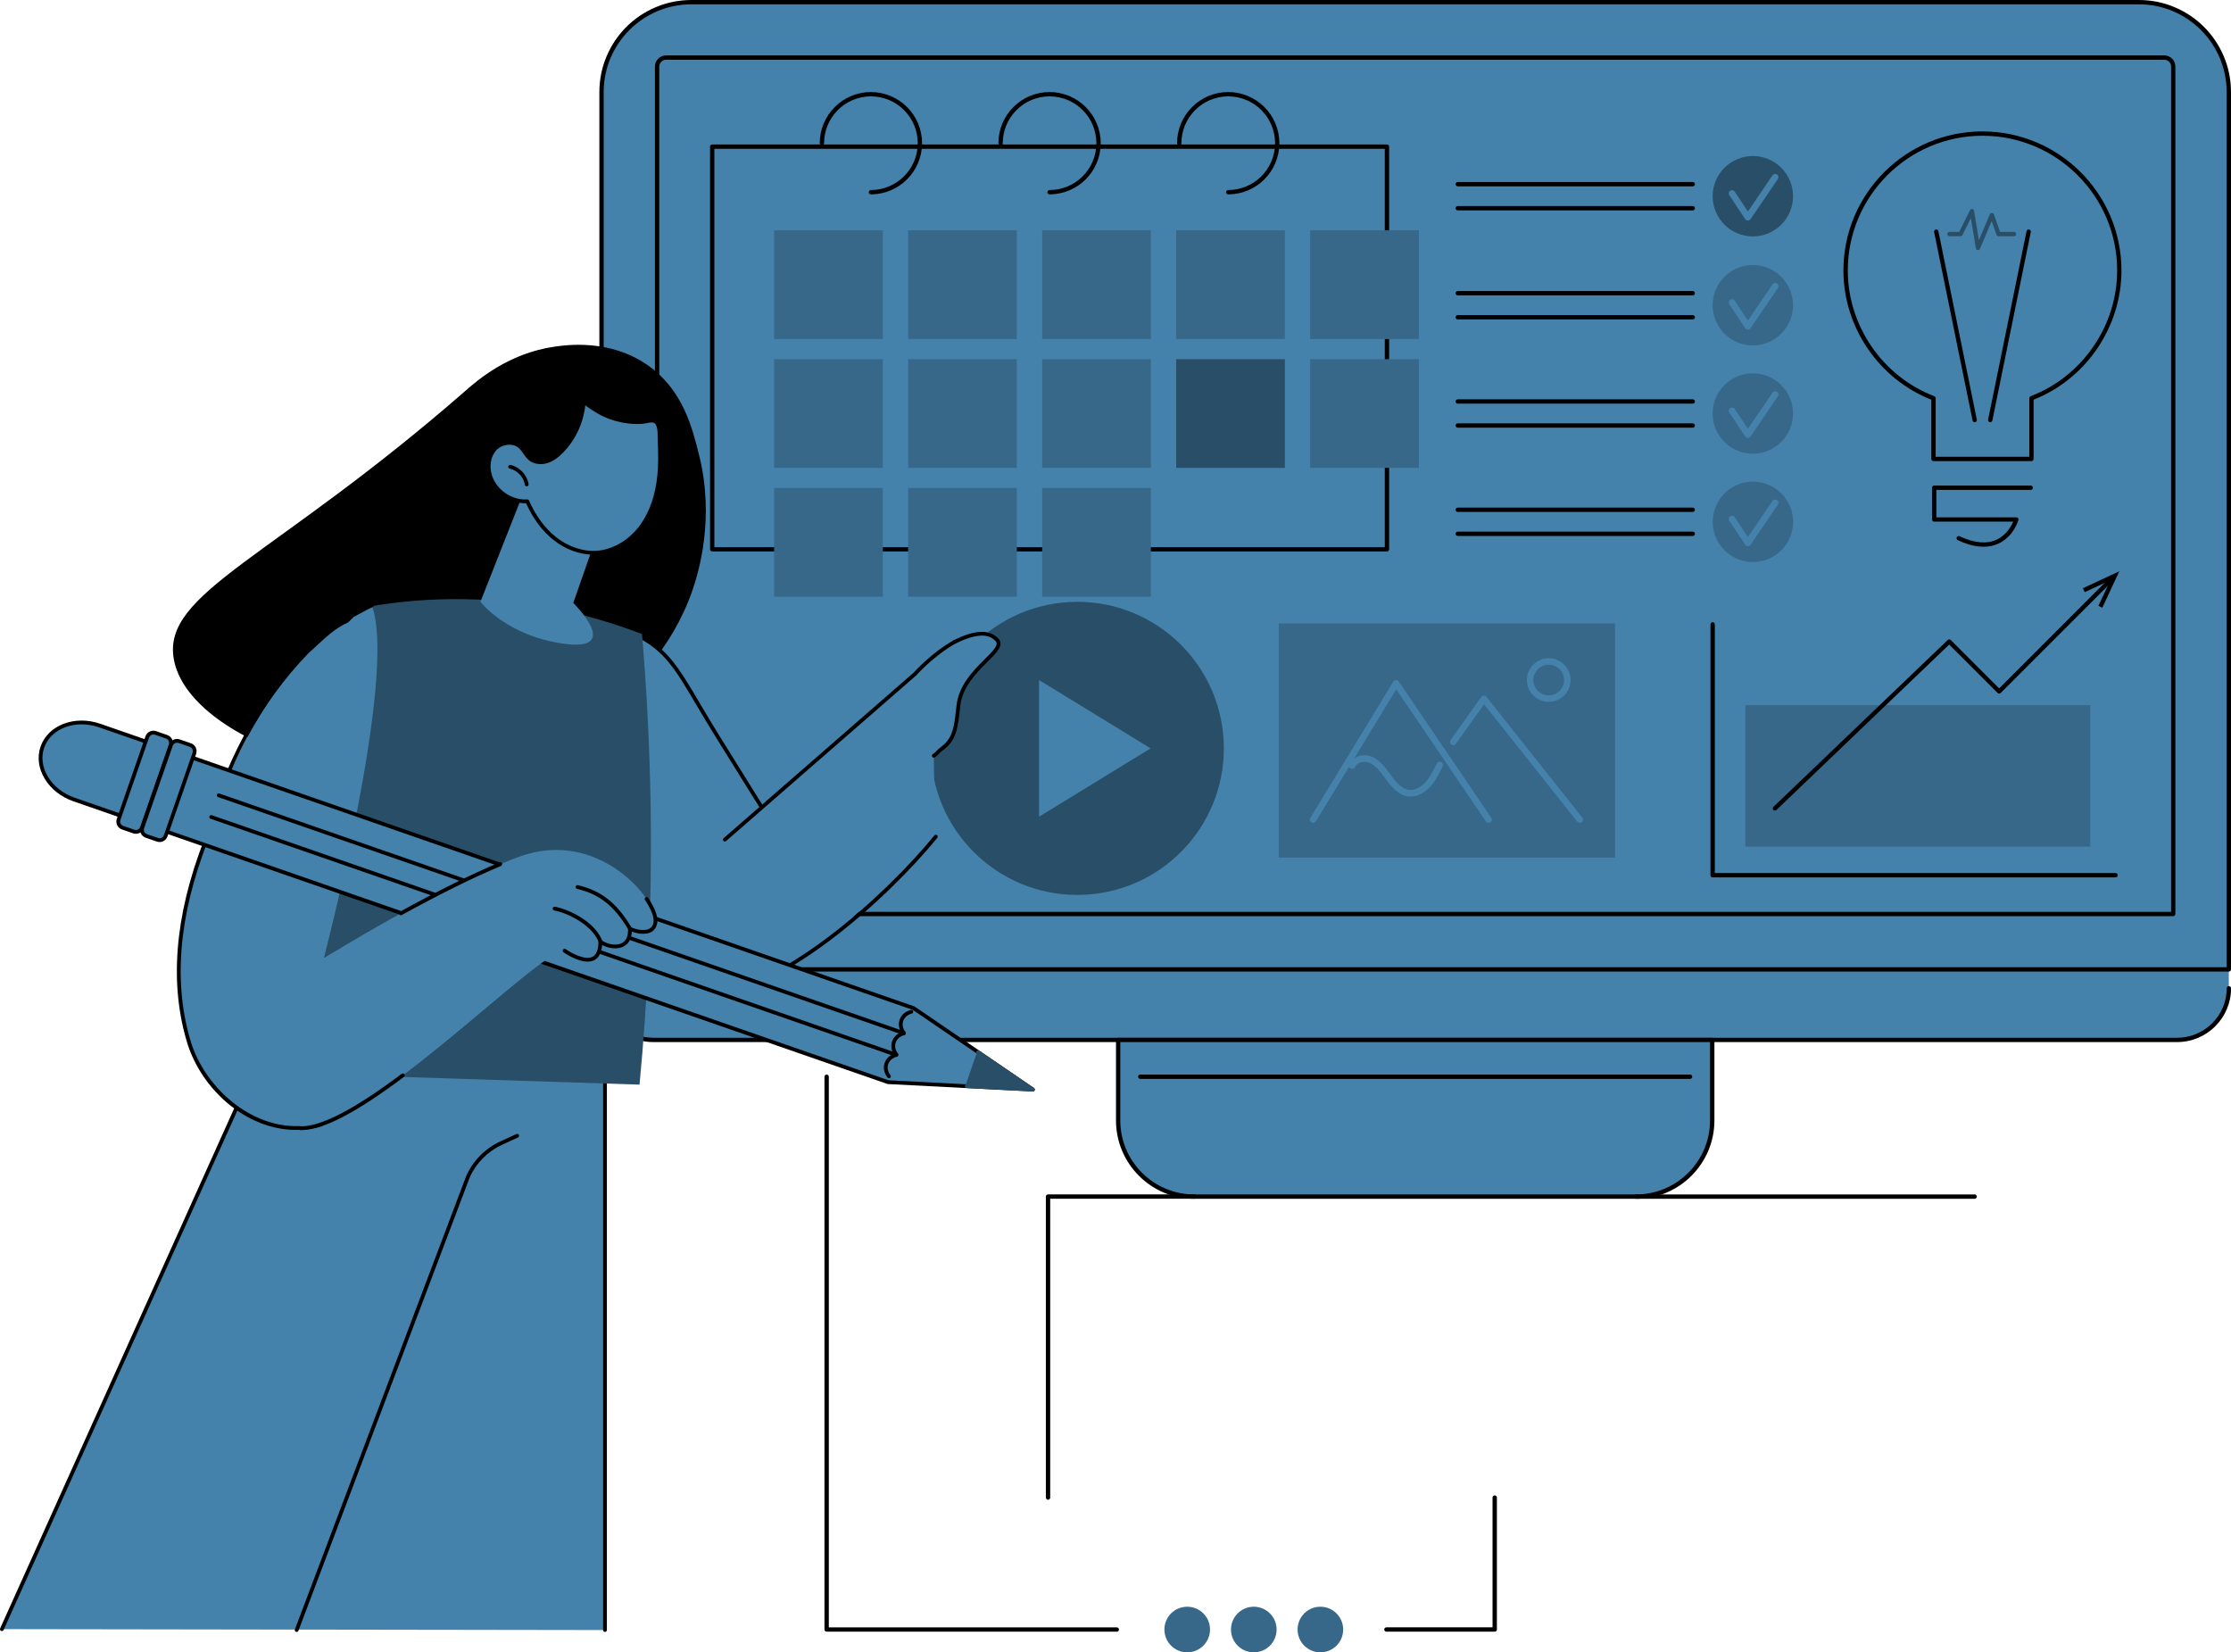 <?xml version="1.0" encoding="UTF-8"?><svg id="Camada_1" xmlns="http://www.w3.org/2000/svg" viewBox="0 0 935.18 692.55"><g id="Media_planning"><path d="m252.15,406.3v8.34c0,11.95,9.72,21.22,21.71,21.22h638.7c11.99,0,21.71-8.82,21.71-20.77v-9.07l-682.12.27Z" fill="#4582ab"/><path d="m252.15.91h682.12v369.81c0,19.64-15.95,35.59-35.59,35.59H287.74c-19.64,0-35.59-15.95-35.59-35.59V.91h0Z" transform="translate(1186.42 407.21) rotate(180)" fill="#4582ab"/><path d="m934.27,407.21H252.15c-.5,0-.91-.4-.91-.91V38.58c0-21.27,17.31-38.58,38.58-38.58h606.78c21.27,0,38.58,17.31,38.58,38.58v367.73c0,.5-.41.91-.91.91Zm-681.22-1.81h680.31V38.58c0-20.27-16.49-36.77-36.77-36.77H289.82c-20.27,0-36.77,16.49-36.77,36.77v366.82Z"/><path d="m910.97,383.99H275.44c-.5,0-.91-.4-.91-.91V27.89c0-2.58,2.1-4.67,4.67-4.67h627.99c2.58,0,4.67,2.1,4.67,4.67v355.2c0,.5-.41.91-.91.91Zm-634.62-1.81h633.72V27.89c0-1.58-1.28-2.86-2.86-2.86H279.21c-1.58,0-2.86,1.28-2.86,2.86v354.29Z"/><path d="m912.56,436.77H273.86c-12.47,0-22.61-10.11-22.61-22.54,0-.5.41-.91.91-.91s.91.4.91.91c0,11.43,9.33,20.73,20.8,20.73h638.71c11.47,0,20.8-9.3,20.8-20.73,0-.5.4-.91.91-.91s.91.4.91.91c0,12.43-10.15,22.54-22.61,22.54Z"/><path d="m500.62,435.87h185.17c17.62,0,31.93,14.31,31.93,31.93v33.75h-249.02v-33.75c0-17.62,14.31-31.92,31.92-31.92Z" transform="translate(1186.42 937.41) rotate(180)" fill="#4582ab"/><path d="m685.79,502.45h-185.16c-18.1,0-32.83-14.73-32.83-32.83v-33.75c0-.5.4-.91.91-.91h249.02c.5,0,.91.4.91.91v33.75c0,18.1-14.73,32.83-32.83,32.83Zm-216.19-65.68v32.84c0,17.11,13.92,31.02,31.02,31.02h185.16c17.11,0,31.02-13.92,31.02-31.02v-32.84h-247.21Z"/><path d="m708.44,452.2h-230.47c-.5,0-.91-.4-.91-.91s.4-.91.91-.91h230.47c.5,0,.91.4.91.91s-.4.91-.91.91Z"/><circle cx="734.75" cy="127.93" r="16.85" transform="translate(6.97 290.91) rotate(-22.5)" fill="#376889"/><path d="m732.66,138.14h0c-.45,0-.87-.23-1.12-.61l-6.66-10.01c-.42-.62-.25-1.47.38-1.88.62-.42,1.47-.25,1.88.38l5.55,8.33,10.3-15.15c.42-.62,1.27-.78,1.89-.36.62.42.78,1.27.36,1.89l-11.44,16.82c-.25.37-.67.59-1.12.59Z" fill="#4582ab"/><path d="m709.56,123.8h-98.5c-.5,0-.91-.4-.91-.91s.4-.91.91-.91h98.5c.5,0,.91.4.91.91s-.4.91-.91.91Z"/><path d="m709.56,133.88h-98.5c-.5,0-.91-.4-.91-.91s.4-.91.91-.91h98.5c.5,0,.91.4.91.91s-.4.91-.91.91Z"/><circle cx="734.75" cy="218.7" r="16.85" transform="translate(401.18 908.93) rotate(-80.78)" fill="#376889"/><path d="m732.66,228.9h0c-.45,0-.87-.23-1.12-.61l-6.66-10.01c-.42-.62-.25-1.47.38-1.88.62-.41,1.47-.25,1.88.38l5.55,8.33,10.3-15.15c.42-.62,1.27-.78,1.89-.36.62.42.78,1.27.36,1.89l-11.44,16.82c-.25.37-.67.59-1.12.59Z" fill="#4582ab"/><path d="m709.56,214.57h-98.5c-.5,0-.91-.4-.91-.91s.4-.91.91-.91h98.5c.5,0,.91.4.91.91s-.4.91-.91.91Z"/><path d="m709.56,224.64h-98.5c-.5,0-.91-.4-.91-.91s.4-.91.91-.91h98.5c.5,0,.91.4.91.91s-.4.91-.91.91Z"/><circle cx="734.75" cy="173.32" r="16.85" fill="#376889"/><path d="m732.66,183.52h0c-.45,0-.87-.23-1.12-.61l-6.66-10.01c-.42-.62-.25-1.47.38-1.88.62-.41,1.47-.25,1.88.38l5.55,8.33,10.3-15.15c.42-.62,1.27-.78,1.89-.36.62.42.78,1.27.36,1.89l-11.44,16.82c-.25.37-.67.59-1.12.59Z" fill="#4582ab"/><path d="m709.56,169.19h-98.5c-.5,0-.91-.4-.91-.91s.4-.91.91-.91h98.5c.5,0,.91.4.91.91s-.4.91-.91.91Z"/><path d="m709.56,179.26h-98.5c-.5,0-.91-.4-.91-.91s.4-.91.91-.91h98.5c.5,0,.91.4.91.91s-.4.91-.91.91Z"/><circle cx="734.75" cy="82.24" r="16.85" transform="translate(24.46 287.44) rotate(-22.5)" fill="#294e67"/><path d="m732.66,92.44h0c-.45,0-.87-.23-1.12-.61l-6.66-10.01c-.42-.62-.25-1.47.38-1.88.62-.41,1.47-.25,1.88.38l5.55,8.33,10.3-15.16c.42-.62,1.27-.78,1.89-.36.62.42.78,1.27.36,1.89l-11.44,16.82c-.25.37-.67.59-1.12.59Z" fill="#4582ab"/><path d="m709.56,78.11h-98.5c-.5,0-.91-.4-.91-.91s.4-.91.91-.91h98.5c.5,0,.91.4.91.91s-.4.91-.91.91Z"/><path d="m709.56,88.18h-98.5c-.5,0-.91-.4-.91-.91s.4-.91.91-.91h98.5c.5,0,.91.4.91.91s-.4.91-.91.91Z"/><rect x="298.54" y="61.46" width="282.83" height="168.76" fill="#4582ab"/><path d="m581.38,231.13h-282.83c-.5,0-.91-.4-.91-.91V61.46c0-.5.4-.91.91-.91h282.83c.5,0,.91.4.91.91v168.76c0,.5-.4.91-.91.91Zm-281.93-1.81h281.02V62.37h-281.02v166.95Z"/><path d="m365.07,81.47c-.5,0-.91-.4-.91-.91s.4-.91.91-.91c10.82,0,19.63-8.8,19.63-19.63s-8.8-19.63-19.63-19.63-19.63,8.8-19.63,19.63c0,.5-.4.91-.91.91s-.91-.4-.91-.91c0-11.82,9.62-21.44,21.44-21.44s21.44,9.62,21.44,21.44-9.62,21.44-21.44,21.44Z"/><path d="m439.96,81.47c-.5,0-.91-.4-.91-.91s.4-.91.91-.91c10.82,0,19.62-8.8,19.62-19.63s-8.8-19.63-19.62-19.63-19.63,8.8-19.63,19.63c0,.5-.4.91-.91.91s-.91-.4-.91-.91c0-11.82,9.62-21.44,21.44-21.44s21.44,9.62,21.44,21.44-9.62,21.44-21.44,21.44Z"/><path d="m514.85,81.47c-.5,0-.91-.4-.91-.91s.4-.91.91-.91c10.82,0,19.63-8.8,19.63-19.63s-8.8-19.63-19.63-19.63-19.63,8.8-19.63,19.63c0,.5-.4.91-.91.91s-.91-.4-.91-.91c0-11.82,9.62-21.44,21.44-21.44s21.44,9.62,21.44,21.44-9.62,21.44-21.44,21.44Z"/><rect x="324.49" y="96.54" width="45.57" height="45.57" fill="#376889"/><rect x="380.67" y="96.54" width="45.57" height="45.57" fill="#376889"/><rect x="436.85" y="96.54" width="45.57" height="45.57" fill="#376889"/><rect x="493.02" y="96.54" width="45.57" height="45.57" fill="#376889"/><rect x="549.2" y="96.54" width="45.57" height="45.57" fill="#376889"/><rect x="324.49" y="150.53" width="45.57" height="45.57" fill="#376889"/><rect x="380.67" y="150.53" width="45.57" height="45.57" fill="#376889"/><rect x="436.85" y="150.53" width="45.57" height="45.57" fill="#376889"/><rect x="493.02" y="150.53" width="45.57" height="45.57" fill="#294e67"/><rect x="549.2" y="150.53" width="45.57" height="45.57" fill="#376889"/><rect x="324.49" y="204.52" width="45.57" height="45.57" fill="#376889"/><rect x="380.67" y="204.52" width="45.57" height="45.57" fill="#376889"/><rect x="436.85" y="204.52" width="45.57" height="45.57" fill="#376889"/><polygon points="886.77 366.85 717.9 366.85 717.9 261.71 886.77 366.85" fill="#4582ab"/><path d="m886.77,367.75h-168.87c-.5,0-.91-.4-.91-.91v-105.14c0-.5.4-.91.91-.91s.91.4.91.91v104.23h167.97c.5,0,.91.4.91.91s-.4.91-.91.91Z"/><rect x="731.6" y="295.54" width="144.57" height="59.3" fill="#376889"/><path d="m744.01,339.73c-.24,0-.48-.09-.65-.28-.35-.36-.33-.93.03-1.28l73.05-69.93c.35-.34.92-.34,1.27.01l20.28,20.28,46.12-46.12c.35-.35.93-.35,1.28,0,.35.35.35.93,0,1.28l-46.76,46.76c-.35.35-.93.35-1.28,0l-20.3-20.29-72.41,69.32c-.18.17-.4.25-.63.25Z"/><polygon points="881.24 254.7 879.6 253.93 884.62 243.18 873.87 248.19 873.1 246.55 888.36 239.44 881.24 254.7"/><rect x="536.02" y="261.28" width="140.98" height="98.18" fill="#376889"/><path d="m550.42,344.89c-.24,0-.48-.06-.71-.2-.64-.39-.84-1.23-.45-1.87l34.78-57.12c.24-.39.66-.64,1.13-.65.45-.01.9.21,1.16.6l38.78,57.12c.42.62.26,1.46-.36,1.89-.62.42-1.47.26-1.89-.36l-37.59-55.38-33.69,55.32c-.26.42-.7.65-1.16.65Z" fill="#4582ab"/><path d="m662.2,344.89c-.4,0-.8-.18-1.06-.51l-39.06-49.22-11.79,16.58c-.43.61-1.28.76-1.89.32-.61-.43-.75-1.28-.32-1.89l12.83-18.05c.25-.35.64-.56,1.07-.57.46-.04.83.18,1.1.51l40.19,50.64c.47.59.37,1.44-.22,1.91-.25.2-.55.29-.84.29Z" fill="#4582ab"/><path d="m649.19,294.17c-5.05,0-9.15-4.11-9.15-9.15s4.11-9.15,9.15-9.15,9.15,4.11,9.15,9.15-4.11,9.15-9.15,9.15Zm0-15.59c-3.55,0-6.44,2.89-6.44,6.44s2.89,6.44,6.44,6.44,6.44-2.89,6.44-6.44-2.89-6.44-6.44-6.44Z" fill="#4582ab"/><path d="m591.33,333.86c-.42,0-.84-.03-1.25-.1-3.82-.59-6.68-3.83-8.74-6.58-.29-.38-.57-.77-.86-1.17-1.7-2.32-3.46-4.72-5.72-5.98-1.34-.75-3.02-.95-4.4-.51-.74.24-1.74.77-2.31,1.98-.32.68-1.13.97-1.81.65-.68-.32-.97-1.13-.65-1.81.77-1.63,2.17-2.84,3.94-3.41,2.1-.67,4.55-.4,6.55.73,2.76,1.56,4.7,4.19,6.57,6.74.28.38.56.77.85,1.14,1.75,2.34,4.13,5.08,6.98,5.52,2.22.35,4.82-.8,6.92-3.07,2.05-2.21,3.49-5.15,4.89-7.98.33-.67,1.15-.95,1.82-.62.67.33.95,1.14.62,1.82-1.48,3.01-3.01,6.13-5.33,8.63-2.4,2.59-5.28,4.01-8.08,4.01Z" fill="#4582ab"/><path d="m888.36,113.35c0-31.68-25.68-57.36-57.36-57.36s-57.36,25.68-57.36,57.36c0,24.44,15.29,45.3,36.83,53.56v25.44h41.07v-25.44c21.53-8.26,36.83-29.12,36.83-53.56Z" fill="#4582ab"/><path d="m851.53,193.26h-41.07c-.5,0-.91-.4-.91-.91v-24.82c-22.05-8.74-36.83-30.43-36.83-54.18,0-32.13,26.14-58.27,58.27-58.27s58.27,26.14,58.27,58.27c0,23.75-14.77,45.44-36.83,54.18v24.82c0,.5-.4.91-.91.91Zm-40.16-1.81h39.26v-24.54c0-.37.23-.71.58-.85,21.68-8.32,36.25-29.5,36.25-52.71,0-31.13-25.33-56.45-56.45-56.45s-56.46,25.33-56.46,56.45c0,23.21,14.57,44.4,36.25,52.71.35.13.58.47.58.85v24.54Z"/><path d="m831.43,229.15c-3.26,0-6.87-.92-10.79-2.76-.45-.21-.65-.75-.43-1.2.21-.45.75-.65,1.2-.43,6.1,2.86,11.3,3.35,15.46,1.46,4.13-1.88,6.2-5.67,7.02-7.58h-33.12c-.5,0-.91-.4-.91-.91v-13.29c0-.5.4-.91.91-.91h40.46c.5,0,.91.4.91.91s-.4.91-.91.91h-39.56v11.48h33.52c.28,0,.55.13.72.36.17.23.23.52.15.79-.08.28-2.06,6.99-8.44,9.89-1.89.86-3.96,1.29-6.19,1.29Z"/><path d="m827.74,176.96c-.42,0-.8-.3-.89-.72l-16.11-78.98c-.1-.49.22-.97.71-1.07.49-.1.97.22,1.07.71l16.11,78.98c.1.49-.22.97-.71,1.07-.06.01-.12.02-.18.02Z"/><path d="m834.26,176.96c-.06,0-.12,0-.18-.02-.49-.1-.81-.58-.71-1.07l16.11-78.98c.1-.49.58-.8,1.07-.71.49.1.81.58.71,1.07l-16.11,78.98c-.09.43-.46.72-.89.72Z"/><path d="m829.13,104.81s-.07,0-.11,0c-.4-.05-.72-.35-.79-.75l-2.08-12.65-3.52,7.09c-.15.31-.47.5-.81.5h-4.65c-.5,0-.91-.4-.91-.91s.4-.91.91-.91h4.08l4.52-9.11c.17-.35.55-.55.95-.49.39.06.69.36.76.75l2.02,12.34,4.6-10.88c.15-.34.47-.56.86-.55.37.01.7.25.83.6l2.59,7.35h5.83c.5,0,.91.4.91.91s-.4.91-.91.91h-6.47c-.38,0-.73-.24-.85-.6l-2.03-5.75-4.91,11.62c-.14.34-.47.55-.83.55Z" fill="#294e67"/><path d="m827.72,502.45h-141.93c-.5,0-.91-.4-.91-.91s.4-.91.91-.91h141.93c.5,0,.91.4.91.91s-.4.91-.91.91Z"/><path d="m439.31,628.59c-.5,0-.91-.4-.91-.91v-126.15c0-.5.4-.91.91-.91h61.32c.5,0,.91.4.91.91s-.4.91-.91.91h-60.41v125.24c0,.5-.4.91-.91.91Z"/><path d="m468.12,683.89h-121.61c-.5,0-.91-.4-.91-.91v-231.69c0-.5.4-.91.91-.91s.91.4.91.91v230.79h120.71c.5,0,.91.4.91.91s-.4.91-.91.91Z"/><circle cx="497.65" cy="682.99" r="9.56" fill="#376889"/><circle cx="525.56" cy="682.99" r="9.56" fill="#376889"/><circle cx="553.47" cy="682.99" r="9.56" fill="#376889"/><path d="m626.55,683.89h-45.4c-.5,0-.91-.4-.91-.91s.4-.91.91-.91h44.49v-54.39c0-.5.4-.91.91-.91s.91.4.91.91v55.3c0,.5-.4.91-.91.91Z"/><circle cx="451.58" cy="313.67" r="61.42" transform="translate(-16.65 25.45) rotate(-3.17)" fill="#294e67"/><polygon points="435.55 342.3 435.55 285.03 482.3 313.67 435.55 342.3" fill="#4582ab"/><polygon points="253.6 683.21 253.6 414.68 119.43 419.25 .79 682.83 253.6 683.21" fill="#4582ab"/><path d="m253.6,684c-.44,0-.79-.36-.79-.79v-267.71l-132.86,4.53L1.52,683.16c-.18.4-.65.58-1.05.4-.4-.18-.58-.65-.4-1.05l118.63-263.58c.12-.28.39-.46.7-.47l134.17-4.58c.22,0,.42.07.58.22.16.15.24.36.24.57v268.53c0,.44-.36.79-.79.79Z"/><path d="m124.35,684c-.09,0-.19-.02-.28-.05-.41-.16-.62-.61-.46-1.02l71.83-190.08c2.89-6.43,7.99-11.56,14.36-14.48l6.67-3.06c.4-.18.87,0,1.05.39.18.4,0,.87-.39,1.05l-6.67,3.06c-6.02,2.76-10.83,7.6-13.55,13.64l-71.81,190.03c-.12.32-.42.51-.74.51Z"/><path d="m72.85,276.21c-4.93-27.91,41.55-41.94,122.31-112.46,4.78-4.18,17.77-15.61,37.12-18.43,5-.73,23.34-3.4,39.31,7.81,14.7,10.32,18.65,26.28,21.51,37.85,6.46,26.09-.04,48.33-2.87,56.5-17.07,49.22-67.88,67.97-73.26,69.86-60.19,21.17-138.12-7.06-144.13-41.13Z"/><path d="m257.27,262.45c2.53.69,6.24,1.89,10.39,4.02,14.67,7.53,18.16,18.1,33.16,42.24,22.34,35.96,33.52,53.94,37.62,58.14,1.66,1.7,4.93,5.02,5.24,9.73.68,10.5-13.62,20.19-27.96,25.11-18.72,6.42-36.26,9.7-43.4-.23-3.27-4.54-6.37-9.35-9.01-14.27-2.55-4.75-3.83-5.98-8.13-5.16.7-39.87,1.39-79.73,2.09-119.59Z" fill="#4582ab"/><path d="m287.69,408.6c-6.75,0-12.51-1.79-16.02-6.67-3.55-4.93-6.6-9.76-9.07-14.36-2.58-4.79-3.6-5.46-7.28-4.75-.24.05-.48-.02-.66-.17-.18-.15-.29-.38-.28-.62l2.09-119.59c0-.24.12-.47.32-.62.2-.15.45-.19.69-.13,3.67,1,7.21,2.37,10.55,4.08,11.76,6.04,16.56,14.17,25.27,28.91,2.35,3.99,5.02,8.5,8.2,13.62,22.29,35.88,33.47,53.87,37.51,58,1.69,1.73,5.14,5.26,5.46,10.24.71,10.91-13.8,20.88-28.5,25.92-9.24,3.17-19.58,6.15-28.28,6.15Zm-30.41-27.58c3.23,0,4.63,1.91,6.72,5.8,2.43,4.53,5.45,9.3,8.96,14.18,7.5,10.44,27.85,4.96,42.49-.06,14.12-4.84,28.08-14.24,27.43-24.31-.29-4.39-3.34-7.52-4.98-9.2-4.19-4.29-15.4-22.33-37.73-58.27-3.21-5.17-5.88-9.69-8.24-13.68-8.84-14.97-13.28-22.48-24.63-28.31-2.94-1.51-6.04-2.75-9.25-3.69l-2.05,117.61c.46-.06.89-.09,1.29-.09Z"/><path d="m263.31,387.2l120.15-104.65s16.37-21.05,30.69-16.62c14.71,4.55-10.68,14.62-12.4,29.75-.6,5.31-.15,12.62-8,19.22-.59.12-.97,1.88-2.33,2.22l.45,33.13s-54.62,64.57-96.45,66.9c-17.13.95-32.11-29.95-32.11-29.95Z" fill="#4582ab"/><path d="m295.1,417.94c-17.31,0-31.89-29.15-32.51-30.39-.19-.39-.03-.87.36-1.06.39-.2.87-.03,1.06.36.15.3,14.76,29.51,31.09,29.51.1,0,.2,0,.3,0,31.28-.68,75.65-40.97,96.27-66.2.28-.34.78-.39,1.12-.11.34.28.39.78.11,1.12-20.8,25.46-65.66,66.1-97.47,66.79-.11,0-.22,0-.33,0Z"/><path d="m391.42,317.55c-.28,0-.55-.14-.69-.4-.22-.38-.08-.87.3-1.08.48-.27.86-.66,1.35-1.15.52-.53,1.18-1.2,2.18-1.94,4.87-3.59,5.43-8.56,6.26-16.09l.15-1.3c.97-8.53,7.24-14.76,11.82-19.31,3.87-3.84,5.98-6.09,4.5-7.62-2.02-2.08-5.94-4.23-16.66,1.01-.39.19-.87.03-1.06-.36-.19-.39-.03-.87.36-1.06,8.86-4.34,14.74-4.55,18.49-.69,2.65,2.73-.51,5.87-4.52,9.85-4.41,4.39-10.46,10.39-11.36,18.36l-.15,1.3c-.85,7.66-1.47,13.19-6.9,17.19-.9.66-1.48,1.25-1.99,1.77-.55.56-1.02,1.04-1.7,1.42-.12.07-.26.1-.39.1Z"/><path d="m303.83,352.7c-.22,0-.44-.09-.6-.27-.29-.33-.25-.83.08-1.12l79.59-69.32c.57-.64,7.62-8.43,16.98-13.72.38-.22.87-.08,1.08.3.22.38.08.87-.3,1.08-9.49,5.37-16.54,13.35-16.61,13.43-.02.03-.05.05-.08.08l-79.63,69.36c-.15.13-.34.2-.52.2Z"/><path d="m124.35,449.95l30.67-195.77c11.34-1.94,24.65-3.29,39.52-3.05,31.32.5,56.95,7.84,74.58,14.64,1.93,22.78,3.22,46.91,3.61,72.26.65,42.07-1.27,81.1-4.66,116.57l-143.73-4.66Z" fill="#294e67"/><path d="m140.12,398.97c-2.8,1.7-4.4,2.7-4.4,2.7,0,0,31.11-118.55,20.14-147.91,0,0-44.84,15.61-71.69,102.38-26.85,86.76,13.2,116.24,41.61,116.75,4.02.07,8.89-1.37,14.33-3.89v-70.02Z" fill="#4582ab"/><path d="m124.14,473.59c-7.99,0-16.08-2.48-23.53-7.32-10.09-6.55-18.05-16.83-21.84-28.2-7.93-25.11-5.66-54.02,6.74-85.93,7.93-31.67,22.36-58.5,42.91-79.75,1.35-1.17,2.63-2.35,3.87-3.5,3.75-3.47,7.62-7.05,12.73-9.36l2.14-2.14c.06-.06.13-.11.21-.15,1.14-.57,2.18-1.15,3.19-1.71,1.64-.91,3.18-1.76,5-2.51.4-.17.87.02,1.04.43.17.41-.02.87-.43,1.04-1.73.72-3.24,1.55-4.83,2.43-.99.55-2.01,1.11-3.13,1.68l-2.16,2.16c-.07.07-.15.12-.24.16-4.94,2.19-8.75,5.72-12.43,9.13-1.25,1.16-2.54,2.35-3.86,3.49-20.6,21.31-34.5,47.18-42.47,79.03,0,.03-.02.06-.03.1-12.28,31.58-14.55,60.15-6.73,84.91,7.17,21.52,30.68,39.89,54.23,32.93.42-.12.86.12.99.54.12.42-.12.86-.54.99-3.54,1.05-7.17,1.56-10.82,1.56Z"/><path d="m383,422.56l49.98,34.11-60.75-3.11L31.02,335.1c-10.29-3.57-16.22-13.41-13.25-21.97,2.97-8.56,13.72-12.61,24.01-9.03l341.22,118.46Z" fill="#4582ab"/><path d="m432.98,457.47s-.03,0-.04,0l-60.75-3.11c-.07,0-.15-.02-.22-.04L30.76,335.85c-5.15-1.79-9.42-5.15-12.02-9.45-2.63-4.35-3.24-9.16-1.72-13.53,3.11-8.96,14.34-13.23,25.02-9.52l341.22,118.46c.07.02.13.05.19.09l49.98,34.11c.29.2.42.57.31.91-.11.32-.41.54-.75.54Zm-60.59-4.69l57.81,2.96-47.56-32.46L41.52,304.85c-9.86-3.42-20.18.41-23,8.54-1.36,3.91-.8,8.24,1.58,12.18,2.41,3.99,6.38,7.11,11.18,8.77l341.11,118.42Z"/><path d="m432.98,457.47s-.03,0-.04,0l-27.73-1.42c-.44-.02-.78-.4-.75-.83.02-.44.4-.78.83-.75l24.91,1.27-20.64-14.09c-.36-.25-.46-.74-.21-1.1.25-.36.74-.46,1.1-.21l22.97,15.68c.29.2.42.57.3.91-.11.32-.41.54-.75.54Z" fill="#294e67"/><polygon points="404.62 455.22 432.98 456.67 409.64 440.74 404.62 455.22" fill="#294e67"/><rect x="39.62" y="322.67" width="42.03" height="10.38" rx="3.41" ry="3.41" transform="translate(-268.98 277.59) rotate(-70.85)" fill="#4582ab"/><path d="m56.96,349.47c-.38,0-.77-.06-1.15-.19l-4.68-1.62c-1.83-.63-2.8-2.64-2.16-4.47l12.01-34.58c.63-1.83,2.64-2.8,4.46-2.16l4.68,1.62c.88.31,1.6.94,2.01,1.78.41.84.46,1.8.16,2.68l-12.01,34.58c-.5,1.45-1.86,2.36-3.32,2.36Zm7.33-41.63c-.79,0-1.54.5-1.81,1.29l-12.01,34.58c-.35,1,.18,2.1,1.18,2.44l4.68,1.62c.48.17,1,.14,1.47-.09.46-.22.81-.61.98-1.1l12.01-34.58c.35-1-.18-2.1-1.18-2.44l-4.68-1.62c-.21-.07-.42-.11-.63-.11Zm7.24,4.43h0,0Z"/><rect x="49.55" y="326.12" width="42.03" height="10.38" rx="3.41" ry="3.41" transform="translate(-265.56 289.29) rotate(-70.85)" fill="#4582ab"/><path d="m66.89,352.92c-.38,0-.77-.06-1.15-.19l-4.68-1.62c-.89-.31-1.6-.94-2.01-1.78-.41-.84-.46-1.8-.16-2.68l12.01-34.58c.63-1.83,2.64-2.8,4.46-2.16l4.68,1.62c.89.31,1.6.94,2.01,1.78.41.84.46,1.8.16,2.68l-12.01,34.58c-.5,1.45-1.86,2.36-3.32,2.36Zm7.33-41.63c-.79,0-1.54.5-1.81,1.29l-12.01,34.58c-.17.48-.14,1,.09,1.47.22.46.61.81,1.1.98l4.68,1.62c1,.35,2.09-.18,2.44-1.18l12.01-34.58c.17-.48.14-1-.09-1.47-.22-.46-.61-.81-1.1-.98l-4.68-1.62c-.21-.07-.42-.11-.63-.11Zm7.24,4.43h0,0Z"/><path d="m372.62,451.91c-.24,0-.47-.1-.63-.31-1.45-1.86-1.87-4.09-1.16-6.13.71-2.04,2.43-3.53,4.71-4.09.43-.1.86.16.96.58.1.43-.16.86-.58.96-1.75.43-3.06,1.55-3.59,3.07-.53,1.52-.19,3.21.92,4.63.27.35.21.85-.14,1.12-.15.11-.32.17-.49.17Z"/><path d="m375.76,442.86c-.24,0-.47-.1-.63-.31-1.45-1.86-1.87-4.09-1.16-6.13.71-2.04,2.43-3.53,4.71-4.09.43-.1.86.16.96.58.1.43-.16.86-.58.96-1.75.43-3.06,1.55-3.59,3.07-.53,1.52-.19,3.21.92,4.63.27.35.21.85-.14,1.12-.15.11-.32.17-.49.17Z"/><path d="m378.91,433.81c-.24,0-.47-.1-.63-.31-1.45-1.86-1.87-4.09-1.16-6.13.71-2.04,2.43-3.53,4.71-4.09.42-.1.86.16.96.58.1.43-.16.86-.58.96-1.75.43-3.06,1.55-3.59,3.07-.53,1.52-.19,3.21.92,4.63.27.35.21.85-.14,1.12-.15.11-.32.17-.49.17Z"/><path d="m375.47,442.83c-.09,0-.17-.01-.26-.04l-286.96-99.62c-.41-.14-.63-.6-.49-1.01.14-.41.6-.63,1.01-.49l286.96,99.62c.41.14.63.6.49,1.01-.11.33-.42.53-.75.53Z"/><path d="m378.63,433.74c-.09,0-.17-.01-.26-.04l-286.96-99.62c-.41-.14-.63-.6-.49-1.01.14-.41.6-.63,1.01-.49l286.96,99.62c.41.14.63.6.49,1.01-.11.33-.42.53-.75.53Z"/><path d="m125.79,472.89c28.41.51,99.65-74.46,110.88-74.42,0,0,14.98,10.7,14.98-3.8,3.22,2.58,12.73,4.35,12.41-5.32,4.67,1.93,10.04,2.09,10.69-2.85,1.15-8.82-23.67-39.83-57.35-27.33-33.67,12.49-81.67,42.5-81.67,42.5l-9.94,71.22Z" fill="#4582ab"/><path d="m168.03,383.62c-.28,0-.55-.15-.7-.41-.21-.38-.07-.87.31-1.08,15.97-8.8,30.01-15.74,41.73-20.65.41-.17.87.02,1.04.43.17.4-.02.87-.43,1.04-11.66,4.88-25.65,11.8-41.58,20.57-.12.07-.25.1-.38.1Z"/><path d="m246.3,403.05c-4.51,0-9.83-3.75-10.1-3.94-.36-.25-.44-.75-.18-1.11.26-.36.75-.44,1.11-.19,2.04,1.45,8.03,4.86,11.24,3.21,1.65-.85,2.48-2.99,2.48-6.36,0-.31.17-.58.45-.72.27-.13.6-.1.84.1,1.74,1.39,5.75,2.64,8.48,1.28,1.85-.93,2.74-2.93,2.64-5.95,0-.27.12-.53.34-.68.22-.15.51-.19.76-.08,3.27,1.35,6.22,1.57,7.92.59.96-.55,1.51-1.47,1.68-2.81.27-2.04-1.07-5.47-3.59-9.16-.25-.36-.15-.86.21-1.1.36-.25.86-.15,1.1.21,2.76,4.07,4.17,7.81,3.85,10.26-.24,1.81-1.09,3.18-2.46,3.98-1.94,1.12-4.9,1.08-8.23-.09-.19,3.77-1.97,5.47-3.51,6.25-2.8,1.4-6.55.62-8.94-.66-.24,3.22-1.35,5.35-3.29,6.35-.85.44-1.8.62-2.79.62Z"/><path d="m126.09,473.68c-.11,0-.21,0-.32,0-.44,0-.79-.37-.78-.81,0-.44.37-.79.81-.78,8.72.16,22.63-7.05,42.58-22.02.35-.26.85-.19,1.11.16.26.35.19.85-.16,1.11-20.29,15.23-34.05,22.34-43.25,22.34Z"/><path d="m251.8,395.62c-.33,0-.64-.21-.75-.53-2.24-6.43-11.47-12.02-18.75-13.5-.43-.09-.71-.51-.62-.94.09-.43.51-.71.94-.62,7.87,1.61,17.48,7.48,19.93,14.54.14.41-.07.87-.49,1.01-.09.03-.17.04-.26.04Z"/><path d="m264.05,389.98c-.27,0-.53-.14-.68-.39-5.92-9.91-12.13-14.84-21.46-17.03-.43-.1-.69-.53-.59-.95.1-.43.53-.69.95-.59,9.79,2.29,16.3,7.44,22.46,17.76.23.38.1.86-.27,1.09-.13.08-.27.11-.41.11Z"/><path d="m220.79,203.03l-19.41,49.2s10.88,14.35,35.29,17.62c24.41,3.27,3.64-17.15,3.64-17.15l11.79-33.73-31.31-15.94Z" fill="#4582ab"/><path d="m276.37,199.07c-.71,7.48-2.81,14.97-7.14,21.1-4.34,6.13-11.12,10.77-18.6,11.43-6.49.58-13.03-1.86-18.13-5.92-5.1-4.06-8.83-9.63-11.48-15.57-6.8.44-13.59-4.25-15.58-10.76-1.15-3.76-.67-8.18,1.96-11.1,2.64-2.91,7.62-3.69,10.58-1.1,1.69,1.47,2.54,3.74,4.28,5.15,1.95,1.56,4.74,1.76,7.12.99,2.37-.77,4.38-2.39,6.12-4.18,5.49-5.63,8.82-13.3,9.2-21.16-.04.74,3.37,2.84,3.96,3.25,1.5,1.03,3.09,1.93,4.74,2.69,3.26,1.5,6.77,2.46,10.34,2.83,1.81.19,3.64.23,5.45.11,1.44-.09,3.5-.85,4.9-.47,2.93.8,2.29,6.37,2.41,8.62.25,4.69.32,9.4-.13,14.08Z" fill="#4582ab"/><path d="m248.75,232.48c-5.75,0-11.75-2.2-16.75-6.17-4.65-3.7-8.52-8.87-11.49-15.38-6.94.18-13.81-4.71-15.84-11.35-1.34-4.38-.52-8.93,2.14-11.86,3.06-3.39,8.53-3.93,11.69-1.17.89.77,1.54,1.72,2.18,2.64.65.94,1.27,1.83,2.08,2.48,1.6,1.28,4.04,1.61,6.37.85,1.92-.63,3.76-1.89,5.8-3.98,5.34-5.48,8.61-13,8.98-20.64.02-.44.41-.78.83-.76.39.02.69.31.75.68.17.27.89.92,3.21,2.44.18.12.33.21.42.27,1.44.99,3,1.88,4.62,2.62,3.19,1.46,6.58,2.39,10.09,2.76,1.78.19,3.57.23,5.32.11.45-.03,1-.14,1.58-.25,1.22-.24,2.48-.49,3.57-.19,3.01.82,2.99,5.11,2.98,7.95,0,.53,0,1.01.02,1.39.3,5.6.26,10.11-.13,14.2-.82,8.58-3.27,15.81-7.28,21.48-4.75,6.72-11.92,11.12-19.18,11.77-.64.06-1.29.09-1.94.09Zm-27.74-23.16c.31,0,.6.18.73.47,2.9,6.5,6.68,11.64,11.25,15.27,5.25,4.18,11.65,6.28,17.56,5.75,6.8-.6,13.53-4.75,18.02-11.1,3.85-5.45,6.21-12.42,7-20.72.38-4.01.42-8.45.13-13.96-.02-.41-.02-.91-.02-1.48,0-2.21.03-5.92-1.8-6.41-.73-.2-1.85.02-2.85.22-.63.12-1.23.24-1.79.28-1.84.12-3.72.08-5.59-.12-3.68-.39-7.24-1.36-10.59-2.9-1.71-.78-3.34-1.71-4.86-2.76-.08-.06-.21-.14-.38-.25-1.07-.7-1.88-1.26-2.48-1.73-.79,7.36-4.11,14.49-9.28,19.79-2.22,2.28-4.27,3.67-6.45,4.38-2.84.92-5.85.49-7.86-1.12-1-.8-1.71-1.83-2.39-2.82-.61-.88-1.18-1.7-1.92-2.35-2.49-2.18-7.01-1.68-9.47,1.04-2.25,2.48-2.95,6.54-1.79,10.33,1.88,6.14,8.37,10.61,14.77,10.2.02,0,.03,0,.05,0Zm24.48-41.33h0s0,0,0,0Z"/><path d="m213.85,195.64c3.49.81,6.35,3.86,6.93,7.39l-6.93-7.39Z" fill="#4582ab"/><path d="m220.79,203.83c-.38,0-.72-.28-.78-.67-.53-3.24-3.13-6.01-6.33-6.75-.43-.1-.69-.53-.6-.95.1-.43.53-.69.95-.6,3.81.88,6.91,4.18,7.54,8.04.07.43-.22.84-.66.91-.04,0-.09.01-.13.01Z"/></g></svg>